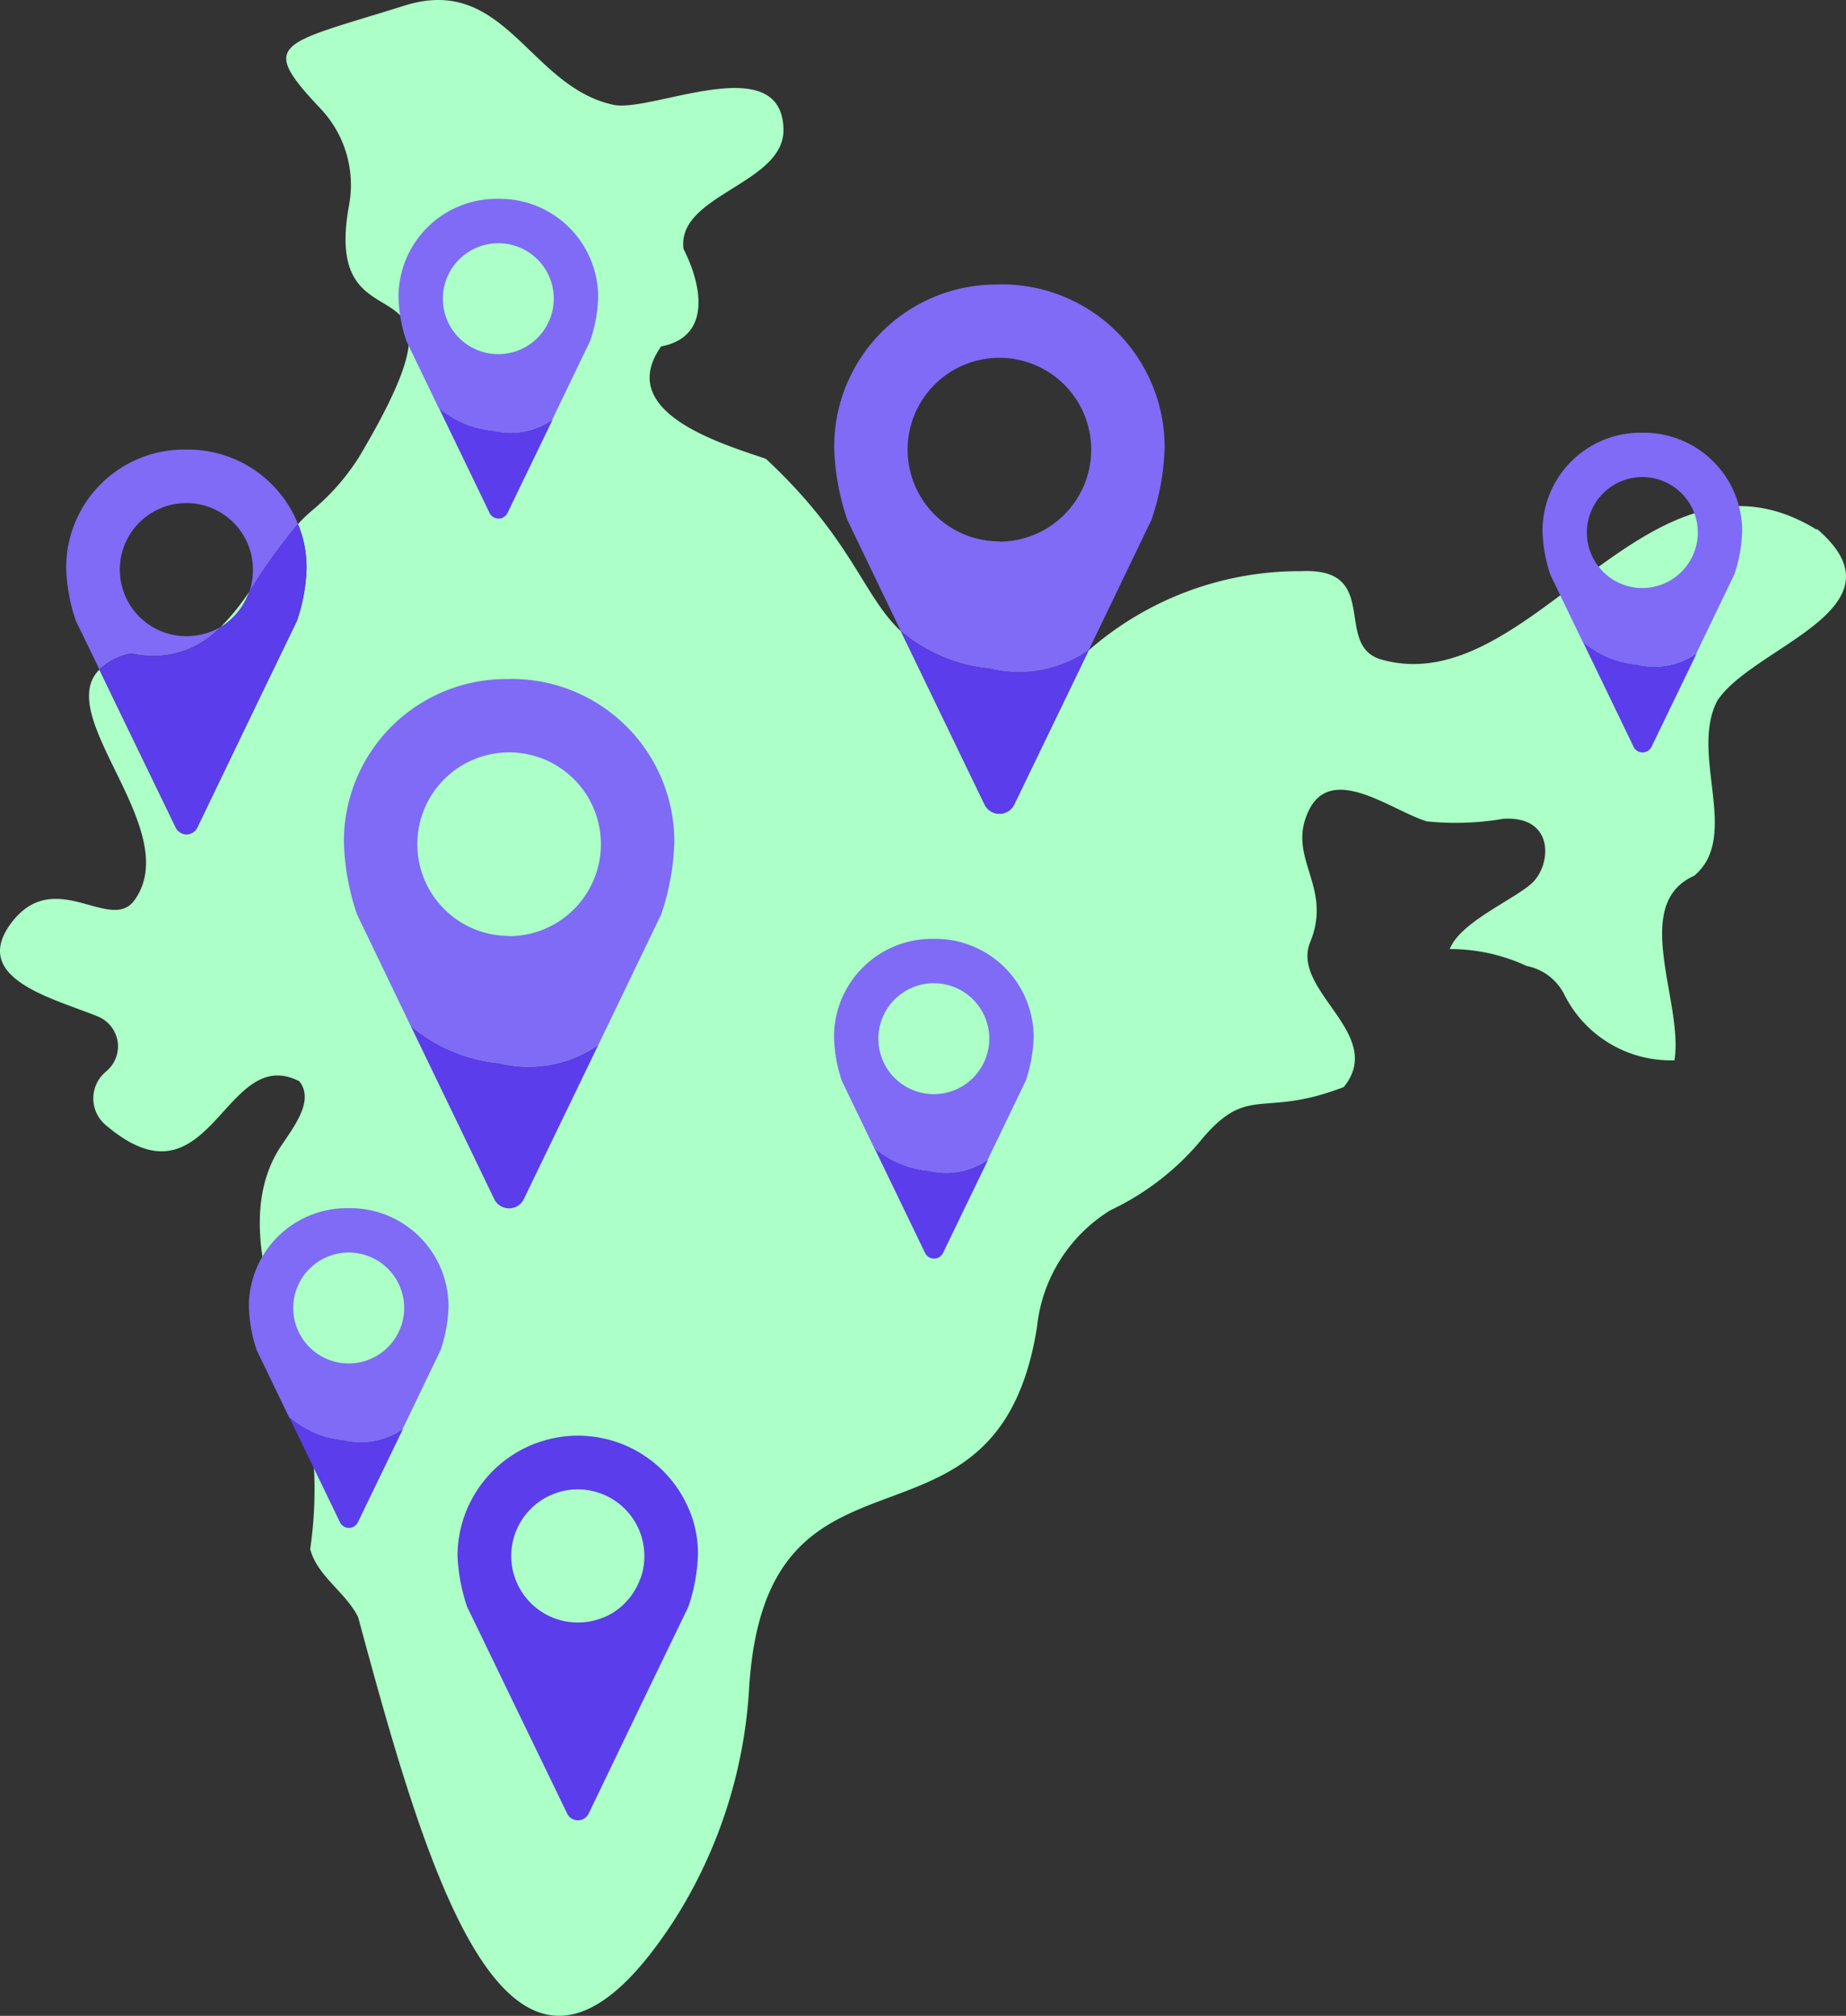 <?xml version="1.0" encoding="UTF-8"?> <svg xmlns="http://www.w3.org/2000/svg" width="49.454" height="54" viewBox="0 0 49.454 54"><rect x="0" y="0" width="49.454" height="54" fill="#333333" stroke="none"/><g id="Group_260900" data-name="Group 260900" transform="translate(0 0)"><g id="Group_260893" data-name="Group 260893" transform="translate(0 0)"><path id="Path_648" data-name="Path 648" d="M6.913,19.484a6.411,6.411,0,0,0,.761-.941,1.8,1.8,0,0,1-.761.941" transform="translate(-1.001 -2.686)" fill="#abffc7"></path><path id="Path_649" data-name="Path 649" d="M45.995,18.791c-.727,1.445.641,3.617-.607,4.669-1.727.761-.274,3.412-.53,4.943a3.187,3.187,0,0,1-2.933-1.727,1.439,1.439,0,0,0-1.026-.8,4.877,4.877,0,0,0-2.061-.453c.282-.718,1.676-1.3,2.189-1.753.539-.479.641-1.822-.753-1.736a7.555,7.555,0,0,1-2.052.068c-.932-.282-2.548-1.574-3.164-.282-.607,1.266.658,2.01.043,3.515-.539,1.308,2.044,2.463.9,3.883-2.249.872-2.557-.145-3.9,1.514a7.131,7.131,0,0,1-2.352,1.787,4.176,4.176,0,0,0-1.967,3.121c-1.069,6.79-7.269,2.3-7.714,9.7a12.962,12.962,0,0,1-1.975,6.149c-4.361,6.79-6.593-1.018-8.5-8.073-.334-.667-1.1-1.1-1.283-1.822a11.054,11.054,0,0,0-.847-6.115c-.513-1.514-.83-3.3.043-4.644.368-.556.924-1.249.513-1.77-2.035-1.043-2.369,3.6-5.208,1.154a.93.93,0,0,1,.026-1.411l.017-.017a.865.865,0,0,0-.214-1.454C1.474,26.753-.81,26.231.293,24.735c1.18-1.582,2.7.325,3.335-.658,1.274-1.873-2.223-4.892-.966-6.14l.607,1.257,1.437,2.967a.32.32,0,0,0,.582,0l1.428-2.967,1.24-2.566a4.788,4.788,0,0,0,.257-1.4,3.037,3.037,0,0,0-.231-1.189,4.18,4.18,0,0,1,.342-.334,6.088,6.088,0,0,0,1.3-1.471c3.489-5.875-1.06-2.463-.274-6.73a2.977,2.977,0,0,0-.744-2.574C6.887,1.114,7.468,1.208,10.872.139c2.668-.812,3.31,2.181,5.559,2.668,1.009.222,4.473-1.5,4.558.624.068,1.5-2.873,1.77-2.677,3.241.47.915.787,2.343-.6,2.608-1.231,1.745,1.539,2.583,2.805,3.01,2.318,2.155,2.6,3.669,3.617,4.618l.265.547,1.975,4.088a.441.441,0,0,0,.8,0l1.975-4.088.017-.034a8.588,8.588,0,0,1,5.7-2.121c2.164-.1.83,2,2.147,2.369C41.043,18.8,44.147,11.4,48.671,14.19v-.026c2.514,2.147-1.753,3.156-2.677,4.627" transform="translate(0 0)" fill="#abffc7"></path><path id="Path_650" data-name="Path 650" d="M30.554,8.913a4.346,4.346,0,0,0-4.421,4.37,6.554,6.554,0,0,0,.351,1.933L27.92,18.2a4.287,4.287,0,0,0,2.369,1,3.268,3.268,0,0,0,2.66-.487l1.685-3.5a6.554,6.554,0,0,0,.351-1.933,4.358,4.358,0,0,0-4.43-4.37m.009,6.884a2.459,2.459,0,1,1,2.454-2.463A2.464,2.464,0,0,1,30.563,15.8" transform="translate(-3.785 -1.291)" fill="#7f6bf6"></path><path id="Path_211890" data-name="Path 211890" d="M30.554,8.913a4.346,4.346,0,0,0-4.421,4.37,6.554,6.554,0,0,0,.351,1.933L27.92,18.2a4.287,4.287,0,0,0,2.369,1,3.268,3.268,0,0,0,2.66-.487l1.685-3.5a6.554,6.554,0,0,0,.351-1.933,4.358,4.358,0,0,0-4.43-4.37m.009,6.884a2.459,2.459,0,1,1,2.454-2.463A2.464,2.464,0,0,1,30.563,15.8" transform="translate(-16.92 9.278)" fill="#7f6bf6"></path><path id="Path_211892" data-name="Path 211892" d="M28.8,8.913a2.626,2.626,0,0,0-2.672,2.641,3.96,3.96,0,0,0,.212,1.168l.868,1.8a2.591,2.591,0,0,0,1.431.6,1.975,1.975,0,0,0,1.607-.295l1.018-2.114a3.96,3.96,0,0,0,.212-1.168A2.634,2.634,0,0,0,28.8,8.913m.005,4.16a1.486,1.486,0,1,1,1.483-1.488,1.489,1.489,0,0,1-1.483,1.488" transform="translate(-3.785 16.237)" fill="#7f6bf6"></path><path id="Path_211894" data-name="Path 211894" d="M28.8,8.913a2.626,2.626,0,0,0-2.672,2.641,3.96,3.96,0,0,0,.212,1.168l.868,1.8a2.591,2.591,0,0,0,1.431.6,1.975,1.975,0,0,0,1.607-.295l1.018-2.114a3.96,3.96,0,0,0,.212-1.168A2.634,2.634,0,0,0,28.8,8.913m.005,4.16a1.486,1.486,0,1,1,1.483-1.488,1.489,1.489,0,0,1-1.483,1.488" transform="translate(-15.452 -3.586)" fill="#7f6bf6"></path><path id="Path_211896" data-name="Path 211896" d="M28.8,8.913a2.626,2.626,0,0,0-2.672,2.641,3.96,3.96,0,0,0,.212,1.168l.868,1.8a2.591,2.591,0,0,0,1.431.6,1.975,1.975,0,0,0,1.607-.295l1.018-2.114a3.96,3.96,0,0,0,.212-1.168A2.634,2.634,0,0,0,28.8,8.913m.005,4.16a1.486,1.486,0,1,1,1.483-1.488,1.489,1.489,0,0,1-1.483,1.488" transform="translate(15.196 2.679)" fill="#7f6bf6"></path><path id="Path_211898" data-name="Path 211898" d="M28.8,8.913a2.626,2.626,0,0,0-2.672,2.641,3.96,3.96,0,0,0,.212,1.168l.868,1.8a2.591,2.591,0,0,0,1.431.6,1.975,1.975,0,0,0,1.607-.295l1.018-2.114a3.96,3.96,0,0,0,.212-1.168A2.634,2.634,0,0,0,28.8,8.913m.005,4.16a1.486,1.486,0,1,1,1.483-1.488,1.489,1.489,0,0,1-1.483,1.488" transform="translate(-19.46 23.451)" fill="#7f6bf6"></path><path id="Path_651" data-name="Path 651" d="M33.252,20.286l-.017.034-1.975,4.088a.441.441,0,0,1-.8,0L28.488,20.32l-.265-.547a4.287,4.287,0,0,0,2.369,1,3.268,3.268,0,0,0,2.66-.487" transform="translate(-4.087 -2.864)" fill="#5b3deb"></path><path id="Path_211891" data-name="Path 211891" d="M33.252,20.286l-.017.034-1.975,4.088a.441.441,0,0,1-.8,0L28.488,20.32l-.265-.547a4.287,4.287,0,0,0,2.369,1,3.268,3.268,0,0,0,2.66-.487" transform="translate(-17.223 7.705)" fill="#5b3deb"></path><path id="Path_211893" data-name="Path 211893" d="M31.262,20.083l-.01.021-1.194,2.47a.267.267,0,0,1-.481,0L28.383,20.1l-.16-.331a2.591,2.591,0,0,0,1.431.6,1.975,1.975,0,0,0,1.607-.295" transform="translate(-4.795 10.99)" fill="#5b3deb"></path><path id="Path_211895" data-name="Path 211895" d="M31.262,20.083l-.01.021-1.194,2.47a.267.267,0,0,1-.481,0L28.383,20.1l-.16-.331a2.591,2.591,0,0,0,1.431.6,1.975,1.975,0,0,0,1.607-.295" transform="translate(-16.462 -8.834)" fill="#5b3deb"></path><path id="Path_211897" data-name="Path 211897" d="M31.262,20.083l-.01.021-1.194,2.47a.267.267,0,0,1-.481,0L28.383,20.1l-.16-.331a2.591,2.591,0,0,0,1.431.6,1.975,1.975,0,0,0,1.607-.295" transform="translate(14.186 -2.569)" fill="#5b3deb"></path><path id="Path_211899" data-name="Path 211899" d="M31.262,20.083l-.01.021-1.194,2.47a.267.267,0,0,1-.481,0L28.383,20.1l-.16-.331a2.591,2.591,0,0,0,1.431.6,1.975,1.975,0,0,0,1.607-.295" transform="translate(-20.47 18.203)" fill="#5b3deb"></path><path id="Path_654" data-name="Path 654" d="M8.282,16.076a3.176,3.176,0,0,0-2.993-1.993,3.161,3.161,0,0,0-3.216,3.181,4.788,4.788,0,0,0,.257,1.4l.633,1.308a1.7,1.7,0,0,1,.864-.428,2.482,2.482,0,0,0,2.386-.71,1.83,1.83,0,0,1-.915.248A1.783,1.783,0,1,1,7.076,17.3a1.726,1.726,0,0,1-.1.6,15.082,15.082,0,0,1,1.308-1.822" transform="translate(-0.3 -2.04)" fill="#7f6bf6"></path><path id="Path_655" data-name="Path 655" d="M8.663,17.6A4.788,4.788,0,0,1,8.407,19L7.167,21.57,5.738,24.537a.32.32,0,0,1-.582,0L3.72,21.57l-.607-1.257a1.7,1.7,0,0,1,.864-.428,2.482,2.482,0,0,0,2.386-.71,1.8,1.8,0,0,0,.761-.941,15.081,15.081,0,0,1,1.308-1.822A3.037,3.037,0,0,1,8.663,17.6" transform="translate(-0.451 -2.377)" fill="#5b3deb"></path><path id="Path_657" data-name="Path 657" d="M20.542,46.966a3.227,3.227,0,0,0-6.209,1.189,4.788,4.788,0,0,0,.257,1.4l.633,1.308.607,1.257,1.437,2.968a.32.32,0,0,0,.582,0l1.428-2.968,1.24-2.566a4.788,4.788,0,0,0,.257-1.4,3.037,3.037,0,0,0-.231-1.189m-1.308,1.822a1.8,1.8,0,0,1-.761.941,1.83,1.83,0,0,1-.915.248,1.783,1.783,0,1,1,1.779-1.787,1.726,1.726,0,0,1-.1.6" transform="translate(-2.076 -6.513)" fill="#5b3deb"></path></g></g></svg> 